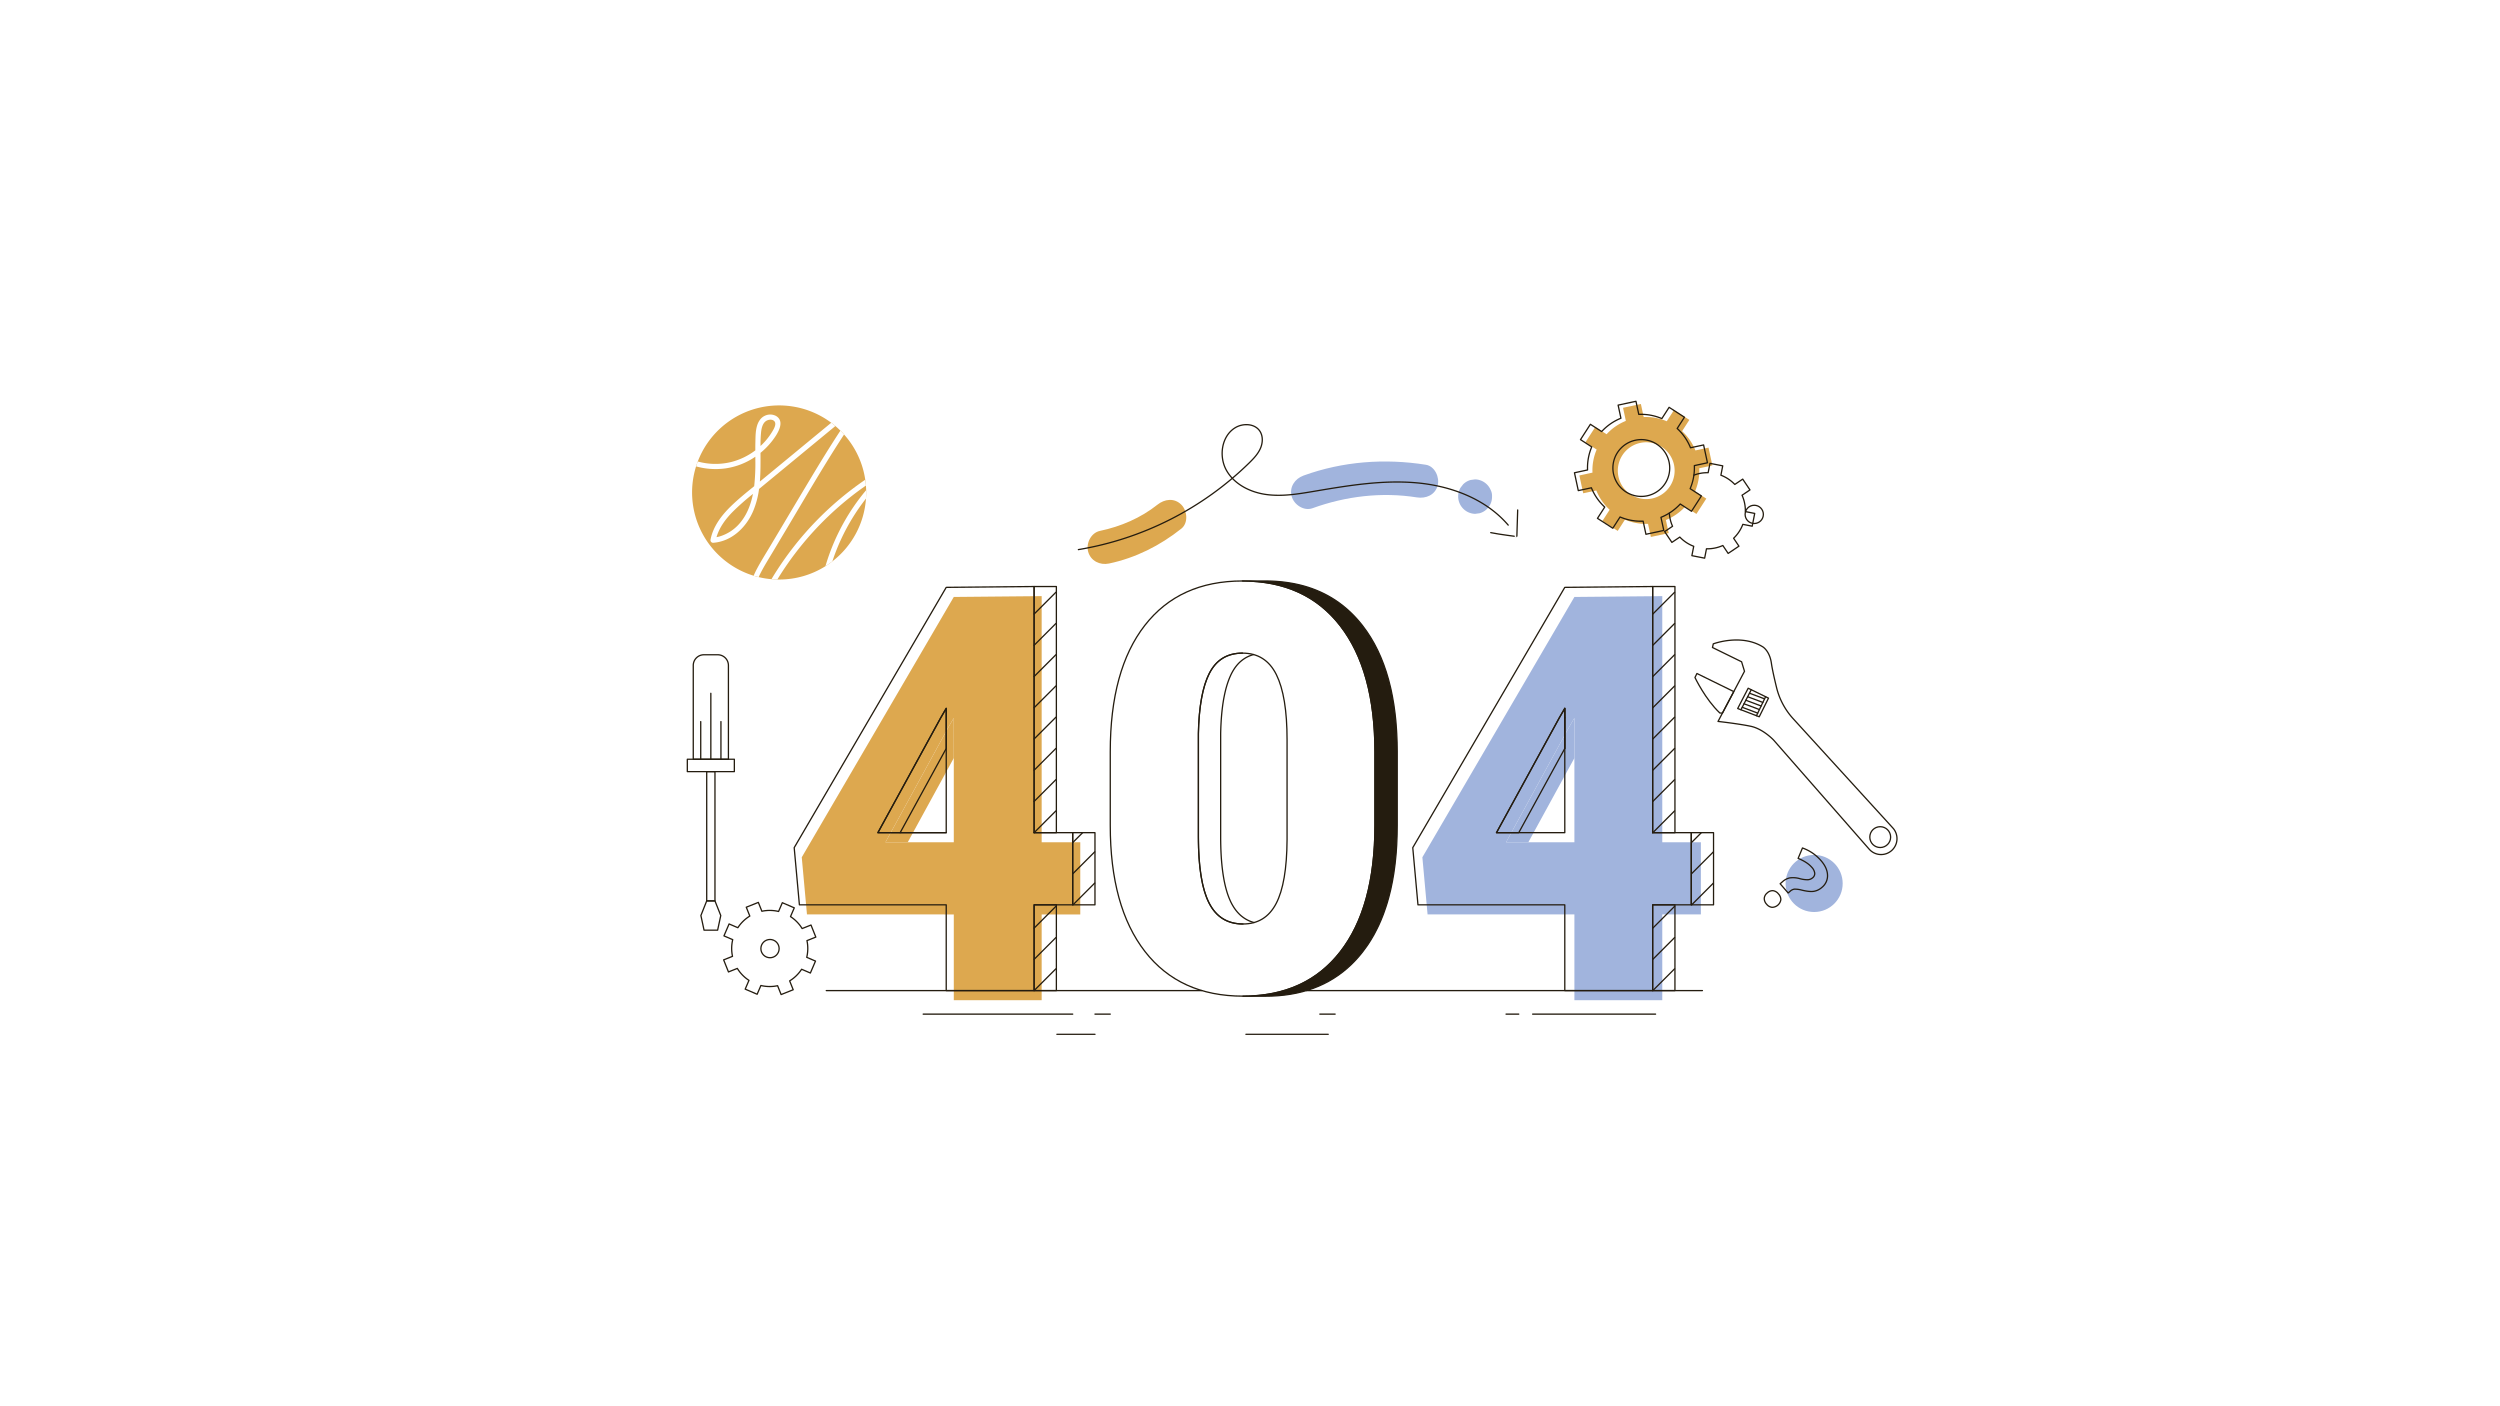 <svg xmlns="http://www.w3.org/2000/svg" xmlns:xlink="http://www.w3.org/1999/xlink" width="1920" height="1080" viewBox="0 0 1920 1080">
  <rect x="0" y="0" width="1920" height="1080" fill="#808080" stroke="none"/>
  <defs>
    <clipPath id="clip-Creative_Agency_4">
      <rect width="1920" height="1080"/>
    </clipPath>
  </defs>
  <g id="Creative_Agency_4" data-name="Creative Agency 4" clip-path="url(#clip-Creative_Agency_4)">
    <rect width="1920" height="1080" fill="#fff"/>
    <rect id="Background" width="1920" height="1080" fill="#fff"/>
    <g id="Artwork">
      <path id="Path_7" data-name="Path 7" d="M907.274,387.616c-5.434-5.434-12.869-4.383-18.384,0-12.85,10.21-28.135,16.735-44.112,20.107-6.872,1.45-10.858,9.517-9.079,15.991,1.956,7.121,9.1,10.535,15.991,9.08,20.569-4.341,39.194-13.77,55.584-26.794C912.776,401.629,911.841,392.183,907.274,387.616Z" fill="#dda84f"/>
      <path id="Path_8" data-name="Path 8" d="M1095.038,356.927c-31.583-5.009-63.793-2.617-93.95,8.314-6.6,2.392-11.045,8.839-9.079,15.992,1.749,6.368,9.358,11.484,15.991,9.08,25.563-9.267,53.174-12.589,80.126-8.315,6.926,1.1,13.986-1.779,15.992-9.08C1105.817,366.736,1102.013,358.033,1095.038,356.927Z" fill="#a1b4dd"/>
      <path id="Path_9" data-name="Path 9" d="M1144.761,376.15a13.361,13.361,0,0,0-11.88-7.992l-3.456.465a12.983,12.983,0,0,0-5.736,3.343l-2.033,2.631a12.938,12.938,0,0,0-1.775,6.561v.476a13.363,13.363,0,0,0,13,13l3.456-.465a12.977,12.977,0,0,0,5.736-3.343l2.033-2.631a12.938,12.938,0,0,0,1.775-6.561v-.476A9.785,9.785,0,0,0,1144.761,376.15Z" fill="#a1b4dd"/>
      <g id="Group_29" data-name="Group 29">
        <circle id="Ellipse_2" data-name="Ellipse 2" cx="21.921" cy="21.921" r="21.921" transform="translate(1371.333 656.584)" fill="#a1b4dd"/>
        <path id="Path_10" data-name="Path 10" d="M1305.041,359.641l10.06-2.17-2.961-13.7-10.059,2.17a40.79,40.79,0,0,0-10.23-14.81l5.579-8.65-11.78-7.6-5.579,8.65a40.818,40.818,0,0,0-17.711-3.23l-2.17-10.06-13.7,2.95,2.16,10.06a40.766,40.766,0,0,0-14.8,10.24l-8.651-5.58-7.6,11.78,8.639,5.58a40.792,40.792,0,0,0-3.22,17.71l-10.06,2.17,2.951,13.7,10.059-2.17a40.805,40.805,0,0,0,10.24,14.81l-5.58,8.65,11.781,7.6,5.569-8.65a40.83,40.83,0,0,0,17.72,3.23l2.16,10.06,13.711-2.95-2.171-10.06a40.8,40.8,0,0,0,14.81-10.24l8.641,5.58,7.6-11.78-8.639-5.58A40.776,40.776,0,0,0,1305.041,359.641Zm-22.411,13.68a21.816,21.816,0,1,1-6.5-30.16A21.82,21.82,0,0,1,1282.63,373.321Z" fill="#dda84f"/>
        <g id="Group_6" data-name="Group 6">
          <path id="Path_11" data-name="Path 11" d="M800,646.874V457.824l-67.49.64L615.75,658.384l4,43.9H732.51v65.86H800v-65.86h29.65v-55.41Zm-67.49,0H680.03l48.27-88.24,4.21-7.25Z" fill="#dda84f"/>
          <path id="Path_12" data-name="Path 12" d="M732.506,551.381v30.81l-35.38,64.68h-17.1l48.27-88.24Z" fill="#dda84f"/>
        </g>
        <g id="Group_7" data-name="Group 7">
          <path id="Path_13" data-name="Path 13" d="M1276.628,646.874V457.824l-67.49.64-116.76,199.92,4,43.9h112.76v65.86h67.49v-65.86h29.65v-55.41Zm-67.49,0h-52.48l48.27-88.24,4.21-7.25Z" fill="#a1b4dd"/>
          <path id="Path_14" data-name="Path 14" d="M1209.134,551.381v30.81l-35.38,64.68h-17.1l48.27-88.24Z" fill="#a1b4dd"/>
        </g>
        <g id="Group_14" data-name="Group 14" style="isolation: isolate">
          <g id="Group_8" data-name="Group 8">
            <line id="Line_1" data-name="Line 1" x1="35.38" transform="translate(691.32 639.504)" fill="none" stroke="#241c0f" stroke-linecap="round" stroke-linejoin="round" stroke-width="1"/>
          </g>
          <g id="Group_9" data-name="Group 9">
            <rect id="Rectangle_1" data-name="Rectangle 1" width="17.101" height="65.862" transform="translate(794.194 694.913)" fill="none" stroke="#241c0f" stroke-linecap="round" stroke-linejoin="round" stroke-width="1"/>
          </g>
          <g id="Group_10" data-name="Group 10">
            <rect id="Rectangle_2" data-name="Rectangle 2" width="17.101" height="189.045" transform="translate(794.194 450.454)" fill="none" stroke="#241c0f" stroke-linecap="round" stroke-linejoin="round" stroke-width="1"/>
          </g>
          <g id="Group_11" data-name="Group 11">
            <rect id="Rectangle_3" data-name="Rectangle 3" width="17.101" height="55.413" transform="translate(823.837 639.5)" fill="none" stroke="#241c0f" stroke-linecap="round" stroke-linejoin="round" stroke-width="1"/>
          </g>
          <g id="Group_12" data-name="Group 12">
            <path id="Path_15" data-name="Path 15" d="M794.194,639.5h0Z" fill="none" stroke="#241c0f" stroke-linecap="round" stroke-linejoin="round" stroke-width="1"/>
          </g>
          <g id="Group_13" data-name="Group 13">
            <path id="Path_16" data-name="Path 16" d="M691.32,639.5H726.7v-64.68m67.49,64.68V450.454l-67.49.64L609.94,651.014l4,43.9H726.7v65.86h67.49v-65.86h29.65V639.5Zm-67.49,0H674.22l48.27-88.24,4.21-7.25Z" fill="none" stroke="#241c0f" stroke-linecap="round" stroke-linejoin="round" stroke-width="1"/>
            <path id="Path_17" data-name="Path 17" d="M726.7,544.014v30.81L691.32,639.5h-17.1l48.27-88.24Z" fill="none" stroke="#241c0f" stroke-linecap="round" stroke-linejoin="round" stroke-width="1"/>
          </g>
        </g>
        <g id="Group_16" data-name="Group 16" style="isolation: isolate">
          <path id="Path_18" data-name="Path 18" d="M954.21,501.6c-.44,0-.89.01-1.32.03s-.86.04-1.29.07l-.73.06c-.32.03-.65.06-.97.1s-.63.09-.95.14c-.15.02-.31.05-.47.06a1.064,1.064,0,0,0-.19.04c-.15.02-.3.05-.45.08a3.44,3.44,0,0,0-.44.09c-.26.05-.52.11-.78.17a.653.653,0,0,0-.2.05c-.29.06-.57.14-.85.22-.32.09-.64.18-.95.28s-.61.2-.92.31c-.21.08-.43.16-.64.24-.59.23-1.16.48-1.73.75-.27.12-.54.25-.8.39s-.52.28-.78.43-.54.31-.8.47c-.16.1-.31.21-.47.31-.5.33-.98.66-1.45,1.02-.17.14-.35.27-.52.41-.57.46-1.13.94-1.66,1.45-.26.23-.51.49-.76.76-.19.19-.37.39-.55.59-.07.08-.13.15-.2.22s-.13.16-.19.23c-.19.22-.37.42-.55.64-.09.11-.18.22-.26.34-.11.13-.21.26-.31.39-.3.4-.6.8-.89,1.23a1.1,1.1,0,0,1-.14.18,1.479,1.479,0,0,0-.08.13c-.06.08-.1.18-.16.26-.38.59-.76,1.2-1.12,1.83-.05.1-.12.19-.17.29-.2.35-.4.71-.59,1.08q-.6,1.155-1.14,2.4c-.2.46-.41.93-.6,1.42-.1.23-.19.47-.29.71-.13.3-.25.62-.36.93-.05.12-.09.24-.13.36-.12.32-.23.64-.34.96-.15.42-.3.86-.44,1.29-.2.6-.39,1.2-.57,1.82-.03.13-.06.25-.1.38-.14.47-.28.95-.41,1.44-.1.4-.21.8-.31,1.21-.13.5-.25,1-.37,1.51-.05.21-.1.4-.15.6,0,.02,0,.03-.01.04-.03.17-.06.34-.1.51-.18.81-.36,1.65-.52,2.5-.06.29-.12.58-.17.88-.06.32-.12.63-.18.96-.15.83-.29,1.67-.42,2.53-.01.05-.02.09-.03.14-.06.4-.12.8-.17,1.2q-.225,1.545-.42,3.15c-.06.46-.11.92-.16,1.39q-.2,1.74-.36,3.57l-.06.75-.09.96c-.01.15-.02.31-.03.47-.01.2-.03.39-.04.59-.04.4-.07.8-.09,1.21s-.06.83-.08,1.25c-.01.31-.03.63-.05.95-.02.28-.04.57-.06.86-.04.92-.09,1.85-.12,2.8-.01.38-.03.75-.04,1.14-.02.55-.04,1.1-.06,1.66-.01.64-.03,1.28-.04,1.93v79.28c0,1.61.01,3.2.04,4.75.02,1.07.05,2.13.08,3.16.01.41.02.81.04,1.21.06,1.94.15,3.83.26,5.66.07,1.05.14,2.07.22,3.09.04.54.08,1.08.13,1.62.05.65.11,1.3.18,1.94.02.16.03.32.05.48.08.81.17,1.61.26,2.39.06.49.12.98.18,1.46.1.76.2,1.51.3,2.24.07.46.14.93.21,1.38.11.76.24,1.49.37,2.22.07.4.14.81.21,1.21.08.43.16.86.25,1.28s.17.84.26,1.26c.29,1.4.61,2.75.96,4.04.16.6.32,1.19.49,1.77.29,1.03.6,2.02.93,2.98.02.06.04.12.06.19.12.33.23.66.35.98.01.01.01.03.02.04.28.79.58,1.55.89,2.28.46,1.12.95,2.19,1.47,3.2.17.34.34.67.52.99.15.27.31.54.46.8.1.19.21.36.32.54.24.4.48.79.73,1.17.12.19.25.38.38.57.25.36.5.71.76,1.06.13.17.25.34.38.51.4.53.82,1.03,1.26,1.52.29.32.59.63.89.94.06.06.12.13.19.2a1.072,1.072,0,0,0,.18.19c.23.23.47.46.71.67.37.34.74.67,1.12.97.15.13.3.24.45.36.06.04.12.09.19.13q.5.39,1.02.75a1.967,1.967,0,0,0,.31.22.553.553,0,0,1,.08.06c.05.03.1.07.16.1.02.01.04.03.06.03a.893.893,0,0,0,.1.06q.465.3.93.57c.12.07.23.14.35.21l.01.01a1.47,1.47,0,0,0,.13.08,2.1,2.1,0,0,1,.26.13.037.037,0,0,0,.03.01c.3.16.6.31.91.45.08.04.17.09.25.14.5.24,1.02.46,1.54.65l.3.12c.11.05.21.08.31.12.08.03.18.06.26.09h.01c.36.12.71.23,1.07.34.09.03.17.06.27.09.02.01.03.02.05.02.1.03.21.07.32.1.07.02.14.03.21.05.27.07.53.14.8.2.22.05.43.09.65.14a.748.748,0,0,1,.16.04.06.06,0,0,0,.04.01c.11.03.23.05.34.08.03,0,.07.01.1.01.79.15,1.59.28,2.41.37a.17.17,0,0,0,.07.01l.34.03.34.03c.14.01.28.03.42.04.19.01.39.03.58.04l.57.03c.3.02.61.03.91.04h.83" fill="none" stroke="#241c0f" stroke-linecap="round" stroke-linejoin="round" stroke-width="1"/>
          <path id="Path_19" data-name="Path 19" d="M963.09,708.514s0,.01-.01,0c-.26-.07-.52-.15-.77-.23-.36-.11-.72-.22-1.08-.34l-.87-.33c-.32-.13-.63-.25-.95-.39-.28-.12-.56-.26-.84-.4-.3-.14-.61-.29-.91-.45-.26-.14-.52-.29-.78-.44q-.465-.27-.93-.57c-.24-.15-.47-.31-.71-.47-.34-.24-.69-.49-1.02-.75-.28-.21-.56-.42-.83-.65l-.33-.27c-.43-.37-.85-.76-1.26-1.16-.14-.14-.28-.29-.42-.44-.3-.31-.6-.62-.89-.94-.17-.19-.33-.39-.49-.58-.26-.31-.52-.62-.77-.94-.13-.17-.25-.34-.38-.51-.26-.35-.51-.7-.76-1.06-.13-.19-.26-.38-.38-.57-.25-.38-.49-.77-.73-1.17-.11-.18-.22-.35-.32-.54-.34-.58-.67-1.17-.98-1.79-.31-.6-.61-1.23-.9-1.88-.08-.19-.17-.39-.25-.58-.21-.48-.42-.97-.62-1.47-.08-.22-.17-.42-.25-.64-.24-.63-.48-1.27-.7-1.93-.03-.08-.06-.15-.08-.22-.25-.73-.49-1.49-.72-2.27-.07-.22-.13-.45-.2-.68-.17-.58-.33-1.17-.49-1.77-.07-.26-.13-.51-.2-.77-.18-.7-.35-1.41-.51-2.14-.03-.14-.07-.27-.1-.41-.05-.24-.1-.49-.15-.73-.18-.83-.35-1.67-.51-2.53-.07-.4-.14-.81-.21-1.21-.13-.73-.25-1.46-.37-2.22-.07-.45-.14-.92-.21-1.38-.1-.73-.2-1.48-.3-2.24-.06-.48-.12-.97-.18-1.46-.09-.78-.18-1.58-.26-2.39-.05-.56-.11-1.11-.16-1.67-.03-.25-.05-.5-.07-.75-.09-1.07-.18-2.16-.26-3.27v-.01c-.07-1.12-.14-2.26-.2-3.42-.01-.26-.03-.53-.04-.8-.05-1.15-.1-2.32-.14-3.5,0-.13-.01-.27-.01-.4-.03-1.09-.06-2.21-.08-3.34,0-.27-.01-.55-.01-.82q-.03-1.935-.03-3.93v-79.28c.02-1.22.06-2.41.1-3.59.01-.39.03-.76.04-1.14.03-.79.07-1.58.11-2.36.02-.44.04-.87.07-1.3.04-.7.08-1.41.12-2.1.03-.44.07-.88.1-1.31.05-.68.1-1.35.16-2.02.03-.41.07-.82.11-1.23.06-.69.13-1.37.2-2.05.04-.36.07-.72.11-1.07.1-.85.2-1.68.31-2.51.02-.16.04-.33.06-.49.13-.97.26-1.92.41-2.85.18-1.19.38-2.36.6-3.49.05-.3.11-.59.17-.88.17-.85.34-1.69.52-2.5.08-.39.17-.77.26-1.15.12-.51.24-1.01.37-1.51.1-.41.21-.81.31-1.21.14-.49.27-.97.41-1.45.12-.4.23-.8.35-1.19.11-.34.22-.67.32-1,.15-.44.29-.87.44-1.29.11-.32.22-.64.34-.96.16-.44.33-.87.49-1.29.1-.24.19-.48.29-.71.19-.49.4-.96.61-1.42.07-.17.15-.35.22-.52.3-.64.6-1.27.92-1.88.24-.47.5-.92.75-1.37.36-.63.74-1.24,1.12-1.83.07-.11.14-.23.21-.34.06-.08.12-.15.17-.23.29-.42.59-.83.89-1.23.1-.13.2-.26.31-.39.26-.34.53-.66.81-.98l.39-.45c.36-.4.73-.78,1.11-1.16a1.356,1.356,0,0,0,.12-.12.573.573,0,0,1,.08-.07c.53-.51,1.09-.99,1.66-1.45.17-.14.35-.27.52-.41.47-.36.95-.69,1.45-1.02.16-.1.31-.21.47-.31q.96-.6,1.98-1.11c.13-.06.27-.12.4-.18.57-.27,1.14-.52,1.73-.75.21-.08.43-.16.65-.24.6-.22,1.22-.41,1.86-.59.02-.01.05-.01.07-.02" fill="none" stroke="#241c0f" stroke-linecap="round" stroke-linejoin="round" stroke-width="1"/>
          <path id="Path_20" data-name="Path 20" d="M1072.921,642.656c.018-.6.036-1.2.05-1.8.055-2.271.092-4.56.092-6.89V576.953c0-2.277-.041-4.518-.1-6.738-.016-.629-.044-1.246-.065-1.87q-.083-2.544-.209-5.043c-.041-.777-.088-1.548-.135-2.318q-.142-2.319-.328-4.594c-.059-.72-.114-1.444-.178-2.157-.031-.345-.053-.7-.086-1.041-.115-1.209-.258-2.388-.391-3.577-.077-.687-.143-1.384-.225-2.064q-.4-3.255-.88-6.419c-.029-.191-.066-.375-.1-.566q-.451-2.865-.978-5.65c-.13-.685-.276-1.353-.412-2.031-.205-1.014-.4-2.041-.618-3.039-.092-.418-.193-.826-.288-1.241q-.122-.531-.246-1.057-.643-2.734-1.362-5.386c-.069-.254-.143-.5-.213-.756q-.735-2.637-1.544-5.193c-.036-.112-.069-.227-.105-.339-.559-1.738-1.152-3.437-1.766-5.115-.108-.3-.214-.593-.324-.887q-.906-2.426-1.892-4.769c-.123-.291-.248-.579-.372-.868-.682-1.589-1.385-3.156-2.122-4.686-.066-.138-.136-.271-.2-.409q-1.085-2.23-2.249-4.378c-.1-.186-.2-.375-.3-.559-.792-1.445-1.617-2.858-2.463-4.246-.161-.265-.323-.53-.486-.792q-1.272-2.048-2.62-4.013c-.149-.217-.3-.429-.453-.644-.952-1.361-1.924-2.7-2.934-4-.186-.24-.374-.479-.562-.717-.157-.2-.32-.389-.478-.586q-.539-.668-1.083-1.325c-.255-.306-.511-.608-.769-.909q-.547-.639-1.1-1.266-.391-.441-.785-.877c-.381-.418-.766-.829-1.152-1.238-.259-.274-.518-.55-.78-.821-.413-.426-.833-.845-1.254-1.262-.189-.188-.374-.383-.566-.57-.039-.037-.08-.072-.119-.11q-1.347-1.307-2.74-2.54-.292-.26-.588-.517c-.939-.82-1.89-1.622-2.859-2.4-.029-.024-.057-.05-.086-.073-.108-.085-.221-.165-.329-.25q-1.078-.85-2.184-1.662c-.243-.178-.485-.356-.73-.531-.8-.579-1.619-1.147-2.444-1.7-.061-.041-.12-.085-.181-.126l-.043-.027c-.84-.555-1.692-1.091-2.552-1.615-.247-.151-.5-.3-.747-.444q-.954-.567-1.924-1.11c-.156-.088-.307-.182-.464-.268-.129-.072-.263-.136-.393-.207q-.978-.533-1.973-1.036c-.225-.115-.448-.234-.674-.347q-1.328-.66-2.681-1.277l-.11-.053c-.156-.07-.316-.133-.472-.2q-1.083-.481-2.185-.939c-.308-.126-.618-.25-.927-.374q-.981-.39-1.975-.759c-.191-.072-.379-.151-.571-.221-.113-.041-.229-.076-.343-.117q-1.389-.5-2.8-.957l-.167-.056c-1-.32-2.01-.619-3.028-.906-.1-.03-.207-.064-.313-.094-.177-.049-.361-.09-.54-.139q-1.291-.351-2.6-.669c-.278-.068-.554-.138-.834-.2-1.1-.256-2.21-.5-3.333-.719-.048-.01-.095-.022-.143-.031-.123-.024-.25-.042-.373-.065q-1.713-.328-3.461-.6c-.256-.04-.511-.083-.769-.122q-1.9-.285-3.845-.506c-.1-.011-.2-.028-.294-.039-.372-.042-.75-.074-1.124-.112-.4-.04-.794-.082-1.194-.119-.543-.049-1.092-.091-1.64-.133-.383-.03-.765-.062-1.151-.089-.589-.039-1.183-.07-1.776-.1-.353-.019-.7-.042-1.06-.058-.7-.031-1.412-.052-2.122-.072-.251-.007-.5-.018-.751-.024l-.052,0q-1.443-.031-2.9-.031h-17.1q1.489,0,2.957.033c.252.006.5.017.751.024.71.02,1.419.041,2.122.072.356.016.706.039,1.059.058.594.031,1.188.062,1.777.1.386.027.767.059,1.151.089.548.042,1.1.084,1.64.133.4.037.8.079,1.194.119.474.048.947.1,1.418.151q1.943.221,3.845.506c.258.039.513.082.769.122q1.747.275,3.461.6c.171.033.345.062.516.1,1.123.221,2.233.463,3.333.719.28.065.556.135.834.2q1.314.316,2.605.669c.285.078.57.153.853.233,1.018.287,2.03.586,3.028.906l.167.056c.944.3,1.877.625,2.8.957.307.11.61.224.914.338q.995.369,1.975.759c.309.124.619.248.927.374q1.1.456,2.185.939c.194.087.39.168.582.256q1.355.615,2.681,1.277c.226.113.449.232.675.347q.993.506,1.971,1.035.432.235.859.476.97.543,1.926,1.111c.247.148.5.292.743.442q1.29.786,2.553,1.616c.075.05.149.1.224.153.825.549,1.639,1.117,2.444,1.7.245.175.487.353.73.531q1.1.813,2.184,1.662c.138.109.278.213.415.323.969.773,1.92,1.575,2.859,2.4.2.172.393.344.588.518q1.39,1.236,2.739,2.538c.232.225.46.456.69.685q.629.623,1.25,1.258c.262.271.52.547.78.821.386.409.771.82,1.152,1.238q.395.435.785.877.555.627,1.1,1.266c.258.3.514.6.769.909q.546.656,1.083,1.325c.348.433.7.862,1.04,1.3,1.01,1.3,1.982,2.641,2.934,4,.151.215.3.427.453.644q1.35,1.963,2.62,4.013c.163.262.325.527.486.792.846,1.388,1.671,2.8,2.463,4.246.1.184.2.373.3.559q1.163,2.151,2.25,4.381c.066.136.136.268.2.4.737,1.531,1.441,3.1,2.123,4.688.124.288.249.576.371.866q.985,2.345,1.894,4.772c.109.293.215.589.323.884.614,1.678,1.208,3.379,1.766,5.117.036.11.068.223.1.334q.814,2.553,1.546,5.2c.07.252.144.5.213.756q.723,2.648,1.362,5.386.125.527.246,1.057c.321,1.405.615,2.841.906,4.28.136.678.282,1.346.412,2.031q.528,2.784.978,5.65c.03.191.067.375.1.566q.489,3.159.88,6.419c.082.68.148,1.377.225,2.064.171,1.527.336,3.06.477,4.618.064.713.119,1.437.178,2.157q.185,2.277.328,4.6c.047.768.094,1.538.134,2.314q.131,2.5.21,5.048c.021.624.049,1.239.065,1.867q.093,3.586.1,7.266v56.484c0,2.33-.037,4.619-.092,6.89-.014.6-.032,1.2-.05,1.8q-.091,2.98-.244,5.894c-.016.289-.025.583-.042.87q-.189,3.336-.467,6.576-.048.566-.1,1.127-.279,3.14-.635,6.2c-.033.274-.069.545-.1.818-.258,2.116-.538,4.208-.853,6.261l-.01.066q-.507,3.3-1.117,6.486c-.126.665-.276,1.306-.409,1.963-.293,1.45-.584,2.9-.909,4.317-.115.5-.244.985-.363,1.482-.346,1.446-.7,2.882-1.081,4.292-.185.685-.382,1.355-.574,2.031-.35,1.232-.708,2.456-1.084,3.66q-.282.9-.576,1.8-.619,1.893-1.285,3.735c-.183.509-.36,1.023-.548,1.526q-.935,2.5-1.946,4.916c-.107.253-.222.495-.33.746q-.882,2.052-1.825,4.038c-.225.473-.454.94-.684,1.408q-.859,1.749-1.768,3.443c-.21.392-.414.79-.627,1.178q-1.225,2.225-2.531,4.361c-.135.22-.279.43-.415.648q-1.154,1.846-2.371,3.625c-.212.31-.426.616-.642.923-.929,1.323-1.875,2.628-2.859,3.892q-.754.967-1.526,1.906c-.3.362-.6.716-.9,1.072-.277.329-.553.66-.833.983-.306.353-.618.7-.928,1.043-.281.315-.561.633-.846.943-.316.343-.637.676-.957,1.013-.287.3-.572.609-.863.907-.324.333-.655.655-.983.982-.283.28-.563.563-.848.839-.929.9-1.878,1.765-2.84,2.614-.187.165-.375.331-.564.5q-1.43,1.239-2.9,2.408c-.168.133-.338.262-.507.393-1,.781-2.018,1.543-3.052,2.275-.039.027-.077.056-.116.084-1.054.743-2.13,1.452-3.217,2.144-.2.125-.391.251-.589.374q-1.584.99-3.214,1.907c-.207.116-.416.229-.623.344-1.126.621-2.264,1.224-3.422,1.794l-.183.086c-1.132.555-2.283,1.079-3.447,1.585-.192.084-.382.17-.575.252q-1.747.744-3.542,1.413c-.237.089-.476.176-.715.263-1.216.443-2.443.868-3.69,1.262-.143.045-.288.086-.43.13q-1.811.563-3.663,1.055c-.169.045-.336.093-.505.137-1.279.333-2.577.637-3.887.921-.261.057-.522.112-.784.167q-1.963.41-3.972.749c-.208.035-.418.066-.627.1-1.325.213-2.664.407-4.019.574-.111.013-.221.03-.333.044-1.4.168-2.828.3-4.264.424-.272.022-.545.046-.819.066q-2.113.16-4.272.249c-.259.011-.52.018-.779.027-1.508.052-3.027.086-4.568.086h17.1c1.541,0,3.06-.034,4.568-.086.259-.009.52-.016.779-.027q2.16-.087,4.272-.249c.274-.02.547-.044.819-.066,1.436-.119,2.86-.256,4.264-.424.112-.014.222-.031.333-.044,1.355-.167,2.694-.361,4.019-.574.208-.034.419-.065.627-.1q2.01-.336,3.972-.749c.262-.055.523-.11.784-.167,1.31-.284,2.608-.588,3.887-.921.169-.044.336-.092.505-.138q1.852-.492,3.661-1.054c.144-.044.289-.085.432-.13,1.247-.394,2.474-.818,3.69-1.262.239-.087.478-.174.716-.263q1.793-.672,3.541-1.413c.193-.082.383-.168.575-.252,1.164-.506,2.316-1.031,3.449-1.586.06-.028.121-.056.18-.085,1.159-.57,2.3-1.173,3.423-1.794.208-.115.416-.228.623-.344q1.631-.918,3.214-1.907c.2-.123.393-.249.589-.374,1.087-.692,2.163-1.4,3.217-2.144.039-.028.077-.057.116-.084,1.034-.732,2.049-1.494,3.053-2.275.168-.131.338-.26.506-.393q1.476-1.167,2.9-2.408c.189-.164.377-.33.564-.5.962-.849,1.911-1.716,2.84-2.614.027-.026.055-.049.082-.075.258-.25.51-.511.766-.764.328-.327.659-.649.983-.982.291-.3.576-.6.864-.907.319-.337.64-.67.956-1.013.285-.31.565-.628.846-.943.31-.346.622-.69.928-1.043.28-.323.556-.654.833-.983.3-.356.6-.71.9-1.072.051-.062.1-.122.155-.185q.693-.849,1.371-1.721c.984-1.264,1.93-2.569,2.86-3.892.215-.307.429-.613.641-.923.2-.287.4-.566.6-.857.607-.906,1.191-1.836,1.774-2.768.136-.218.28-.428.415-.648q1.159-1.887,2.254-3.843c.095-.17.183-.347.277-.518.213-.388.417-.786.627-1.178q.907-1.7,1.768-3.443c.23-.468.459-.936.684-1.408.157-.331.323-.651.478-.984.464-1,.906-2.027,1.347-3.054.108-.251.223-.493.33-.746q.894-2.118,1.726-4.3c.076-.2.145-.41.22-.612.188-.5.365-1.017.548-1.526q.663-1.845,1.285-3.735.293-.894.576-1.8c.141-.452.294-.892.431-1.348.229-.758.435-1.543.653-2.312.192-.676.389-1.346.574-2.031.379-1.41.735-2.846,1.081-4.292.119-.5.248-.982.363-1.482.022-.095.047-.185.069-.28.3-1.323.567-2.684.84-4.037.134-.657.283-1.3.409-1.963q.6-3.176,1.113-6.457l0-.029.01-.066c.315-2.053.595-4.145.853-6.261.033-.273.069-.544.1-.818q.359-3.052.635-6.2.051-.562.1-1.127c.035-.417.076-.827.11-1.247q.207-2.633.357-5.329c.017-.287.026-.582.042-.87Q1072.832,645.639,1072.921,642.656Z" fill="none" stroke="#241c0f" stroke-linecap="round" stroke-linejoin="round" stroke-width="1"/>
          <path id="Path_21" data-name="Path 21" d="M1072.921,642.656c.018-.6.036-1.2.05-1.8.055-2.271.092-4.56.092-6.89V576.953c0-2.277-.041-4.518-.1-6.738-.016-.629-.044-1.246-.065-1.87q-.083-2.544-.209-5.043c-.041-.777-.088-1.548-.135-2.318q-.142-2.319-.328-4.594c-.059-.72-.114-1.444-.178-2.157-.031-.345-.053-.7-.086-1.041-.115-1.209-.258-2.388-.391-3.577-.077-.687-.143-1.384-.225-2.064q-.4-3.255-.88-6.419c-.029-.191-.066-.375-.1-.566q-.451-2.865-.978-5.65c-.13-.685-.276-1.353-.412-2.031-.205-1.014-.4-2.041-.618-3.039-.092-.418-.193-.826-.288-1.241q-.122-.531-.246-1.057-.643-2.734-1.362-5.386c-.069-.254-.143-.5-.213-.756q-.735-2.637-1.544-5.193c-.036-.112-.069-.227-.105-.339-.559-1.738-1.152-3.437-1.766-5.115-.108-.3-.214-.593-.324-.887q-.906-2.426-1.892-4.769c-.123-.291-.248-.579-.372-.868-.682-1.589-1.385-3.156-2.122-4.686-.066-.138-.136-.271-.2-.409q-1.085-2.23-2.249-4.378c-.1-.186-.2-.375-.3-.559-.792-1.445-1.617-2.858-2.463-4.246-.161-.265-.323-.53-.486-.792q-1.272-2.048-2.62-4.013c-.149-.217-.3-.429-.453-.644-.952-1.361-1.924-2.7-2.934-4-.186-.24-.374-.479-.562-.717-.157-.2-.32-.389-.478-.586q-.539-.668-1.083-1.325c-.255-.306-.511-.608-.769-.909q-.547-.639-1.1-1.266-.391-.441-.785-.877c-.381-.418-.766-.829-1.152-1.238-.259-.274-.518-.55-.78-.821-.413-.426-.833-.845-1.254-1.262-.189-.188-.374-.383-.566-.57-.039-.037-.08-.072-.119-.11q-1.347-1.307-2.74-2.54-.292-.26-.588-.517c-.939-.82-1.89-1.622-2.859-2.4-.029-.024-.057-.05-.086-.073-.108-.085-.221-.165-.329-.25q-1.078-.85-2.184-1.662c-.243-.178-.485-.356-.73-.531-.8-.579-1.619-1.147-2.444-1.7-.061-.041-.12-.085-.181-.126l-.043-.027c-.84-.555-1.692-1.091-2.552-1.615-.247-.151-.5-.3-.747-.444q-.954-.567-1.924-1.11c-.156-.088-.307-.182-.464-.268-.129-.072-.263-.136-.393-.207q-.978-.533-1.973-1.036c-.225-.115-.448-.234-.674-.347q-1.328-.66-2.681-1.277l-.11-.053c-.156-.07-.316-.133-.472-.2q-1.083-.481-2.185-.939c-.308-.126-.618-.25-.927-.374q-.981-.39-1.975-.759c-.191-.072-.379-.151-.571-.221-.113-.041-.229-.076-.343-.117q-1.389-.5-2.8-.957l-.167-.056c-1-.32-2.01-.619-3.028-.906-.1-.03-.207-.064-.313-.094-.177-.049-.361-.09-.54-.139q-1.291-.351-2.6-.669c-.278-.068-.554-.138-.834-.2-1.1-.256-2.21-.5-3.333-.719-.048-.01-.095-.022-.143-.031-.123-.024-.25-.042-.373-.065q-1.713-.328-3.461-.6c-.256-.04-.511-.083-.769-.122q-1.9-.285-3.845-.506c-.1-.011-.2-.028-.294-.039-.372-.042-.75-.074-1.124-.112-.4-.04-.794-.082-1.194-.119-.543-.049-1.092-.091-1.64-.133-.383-.03-.765-.062-1.151-.089-.589-.039-1.183-.07-1.776-.1-.353-.019-.7-.042-1.06-.058-.7-.031-1.412-.052-2.122-.072-.251-.007-.5-.018-.751-.024l-.052,0q-1.443-.031-2.9-.031h-17.1q1.489,0,2.957.033c.252.006.5.017.751.024.71.02,1.419.041,2.122.072.356.016.706.039,1.059.058.594.031,1.188.062,1.777.1.386.027.767.059,1.151.089.548.042,1.1.084,1.64.133.4.037.8.079,1.194.119.474.048.947.1,1.418.151q1.943.221,3.845.506c.258.039.513.082.769.122q1.747.275,3.461.6c.171.033.345.062.516.1,1.123.221,2.233.463,3.333.719.28.065.556.135.834.2q1.314.316,2.605.669c.285.078.57.153.853.233,1.018.287,2.03.586,3.028.906l.167.056c.944.3,1.877.625,2.8.957.307.11.61.224.914.338q.995.369,1.975.759c.309.124.619.248.927.374q1.1.456,2.185.939c.194.087.39.168.582.256q1.355.615,2.681,1.277c.226.113.449.232.675.347q.993.506,1.971,1.035.432.235.859.476.97.543,1.926,1.111c.247.148.5.292.743.442q1.29.786,2.553,1.616c.075.05.149.1.224.153.825.549,1.639,1.117,2.444,1.7.245.175.487.353.73.531q1.1.813,2.184,1.662c.138.109.278.213.415.323.969.773,1.92,1.575,2.859,2.4.2.172.393.344.588.518q1.39,1.236,2.739,2.538c.232.225.46.456.69.685q.629.623,1.25,1.258c.262.271.52.547.78.821.386.409.771.82,1.152,1.238q.395.435.785.877.555.627,1.1,1.266c.258.3.514.6.769.909q.546.656,1.083,1.325c.348.433.7.862,1.04,1.3,1.01,1.3,1.982,2.641,2.934,4,.151.215.3.427.453.644q1.35,1.963,2.62,4.013c.163.262.325.527.486.792.846,1.388,1.671,2.8,2.463,4.246.1.184.2.373.3.559q1.163,2.151,2.25,4.381c.066.136.136.268.2.4.737,1.531,1.441,3.1,2.123,4.688.124.288.249.576.371.866q.985,2.345,1.894,4.772c.109.293.215.589.323.884.614,1.678,1.208,3.379,1.766,5.117.036.11.068.223.1.334q.814,2.553,1.546,5.2c.07.252.144.5.213.756q.723,2.648,1.362,5.386.125.527.246,1.057c.321,1.405.615,2.841.906,4.28.136.678.282,1.346.412,2.031q.528,2.784.978,5.65c.03.191.067.375.1.566q.489,3.159.88,6.419c.082.68.148,1.377.225,2.064.171,1.527.336,3.06.477,4.618.064.713.119,1.437.178,2.157q.185,2.277.328,4.6c.047.768.094,1.538.134,2.314q.131,2.5.21,5.048c.021.624.049,1.239.065,1.867q.093,3.586.1,7.266v56.484c0,2.33-.037,4.619-.092,6.89-.014.6-.032,1.2-.05,1.8q-.091,2.98-.244,5.894c-.016.289-.025.583-.042.87q-.189,3.336-.467,6.576-.048.566-.1,1.127-.279,3.14-.635,6.2c-.033.274-.069.545-.1.818-.258,2.116-.538,4.208-.853,6.261l-.01.066q-.507,3.3-1.117,6.486c-.126.665-.276,1.306-.409,1.963-.293,1.45-.584,2.9-.909,4.317-.115.5-.244.985-.363,1.482-.346,1.446-.7,2.882-1.081,4.292-.185.685-.382,1.355-.574,2.031-.35,1.232-.708,2.456-1.084,3.66q-.282.9-.576,1.8-.619,1.893-1.285,3.735c-.183.509-.36,1.023-.548,1.526q-.935,2.5-1.946,4.916c-.107.253-.222.495-.33.746q-.882,2.052-1.825,4.038c-.225.473-.454.94-.684,1.408q-.859,1.749-1.768,3.443c-.21.392-.414.79-.627,1.178q-1.225,2.225-2.531,4.361c-.135.22-.279.43-.415.648q-1.154,1.846-2.371,3.625c-.212.31-.426.616-.642.923-.929,1.323-1.875,2.628-2.859,3.892q-.754.967-1.526,1.906c-.3.362-.6.716-.9,1.072-.277.329-.553.66-.833.983-.306.353-.618.7-.928,1.043-.281.315-.561.633-.846.943-.316.343-.637.676-.957,1.013-.287.3-.572.609-.863.907-.324.333-.655.655-.983.982-.283.28-.563.563-.848.839-.929.9-1.878,1.765-2.84,2.614-.187.165-.375.331-.564.5q-1.43,1.239-2.9,2.408c-.168.133-.338.262-.507.393-1,.781-2.018,1.543-3.052,2.275-.039.027-.077.056-.116.084-1.054.743-2.13,1.452-3.217,2.144-.2.125-.391.251-.589.374q-1.584.99-3.214,1.907c-.207.116-.416.229-.623.344-1.126.621-2.264,1.224-3.422,1.794l-.183.086c-1.132.555-2.283,1.079-3.447,1.585-.192.084-.382.17-.575.252q-1.747.744-3.542,1.413c-.237.089-.476.176-.715.263-1.216.443-2.443.868-3.69,1.262-.143.045-.288.086-.43.13q-1.811.563-3.663,1.055c-.169.045-.336.093-.505.137-1.279.333-2.577.637-3.887.921-.261.057-.522.112-.784.167q-1.963.41-3.972.749c-.208.035-.418.066-.627.1-1.325.213-2.664.407-4.019.574-.111.013-.221.03-.333.044-1.4.168-2.828.3-4.264.424-.272.022-.545.046-.819.066q-2.113.16-4.272.249c-.259.011-.52.018-.779.027-1.508.052-3.027.086-4.568.086h17.1c1.541,0,3.06-.034,4.568-.086.259-.009.52-.016.779-.027q2.16-.087,4.272-.249c.274-.02.547-.044.819-.066,1.436-.119,2.86-.256,4.264-.424.112-.014.222-.031.333-.044,1.355-.167,2.694-.361,4.019-.574.208-.034.419-.065.627-.1q2.01-.336,3.972-.749c.262-.055.523-.11.784-.167,1.31-.284,2.608-.588,3.887-.921.169-.044.336-.092.505-.138q1.852-.492,3.661-1.054c.144-.044.289-.085.432-.13,1.247-.394,2.474-.818,3.69-1.262.239-.087.478-.174.716-.263q1.793-.672,3.541-1.413c.193-.082.383-.168.575-.252,1.164-.506,2.316-1.031,3.449-1.586.06-.028.121-.056.18-.085,1.159-.57,2.3-1.173,3.423-1.794.208-.115.416-.228.623-.344q1.631-.918,3.214-1.907c.2-.123.393-.249.589-.374,1.087-.692,2.163-1.4,3.217-2.144.039-.028.077-.057.116-.084,1.034-.732,2.049-1.494,3.053-2.275.168-.131.338-.26.506-.393q1.476-1.167,2.9-2.408c.189-.164.377-.33.564-.5.962-.849,1.911-1.716,2.84-2.614.027-.026.055-.049.082-.075.258-.25.51-.511.766-.764.328-.327.659-.649.983-.982.291-.3.576-.6.864-.907.319-.337.64-.67.956-1.013.285-.31.565-.628.846-.943.31-.346.622-.69.928-1.043.28-.323.556-.654.833-.983.3-.356.6-.71.9-1.072.051-.062.1-.122.155-.185q.693-.849,1.371-1.721c.984-1.264,1.93-2.569,2.86-3.892.215-.307.429-.613.641-.923.2-.287.4-.566.6-.857.607-.906,1.191-1.836,1.774-2.768.136-.218.28-.428.415-.648q1.159-1.887,2.254-3.843c.095-.17.183-.347.277-.518.213-.388.417-.786.627-1.178q.907-1.7,1.768-3.443c.23-.468.459-.936.684-1.408.157-.331.323-.651.478-.984.464-1,.906-2.027,1.347-3.054.108-.251.223-.493.33-.746q.894-2.118,1.726-4.3c.076-.2.145-.41.22-.612.188-.5.365-1.017.548-1.526q.663-1.845,1.285-3.735.293-.894.576-1.8c.141-.452.294-.892.431-1.348.229-.758.435-1.543.653-2.312.192-.676.389-1.346.574-2.031.379-1.41.735-2.846,1.081-4.292.119-.5.248-.982.363-1.482.022-.095.047-.185.069-.28.3-1.323.567-2.684.84-4.037.134-.657.283-1.3.409-1.963q.6-3.176,1.113-6.457l0-.029.01-.066c.315-2.053.595-4.145.853-6.261.033-.273.069-.544.1-.818q.359-3.052.635-6.2.051-.562.1-1.127c.035-.417.076-.827.11-1.247q.207-2.633.357-5.329c.017-.287.026-.582.042-.87Q1072.832,645.639,1072.921,642.656Z" fill="#241c0f"/>
          <g id="Group_15" data-name="Group 15">
            <path id="Path_22" data-name="Path 22" d="M1029.322,480.506q26.64,34.317,26.64,96.975v56.484q0,62.869-26.538,96.966-26.539,34.114-74.8,34.11-48.675,0-75.311-34.317t-26.632-96.759v-56.7q0-62.87,26.539-96.975t75-34.1Q1002.686,446.189,1029.322,480.506ZM988.465,644.828V568.1q0-33.453-8.212-49.977T954.213,501.6q-17.418,0-25.329,15.345t-8.516,46.467V642.7q0,34.749,8.211,50.832,8.208,16.105,26.04,16.092,17.215,0,25.431-15.66t8.415-49.131" fill="none" stroke="#241c0f" stroke-linecap="round" stroke-linejoin="round" stroke-width="1"/>
          </g>
        </g>
        <g id="Group_24" data-name="Group 24" style="isolation: isolate">
          <g id="Group_17" data-name="Group 17">
            <line id="Line_2" data-name="Line 2" y1="23.57" transform="translate(1201.76 551.264)" fill="none" stroke="#241c0f" stroke-linecap="round" stroke-linejoin="round" stroke-width="1"/>
          </g>
          <g id="Group_18" data-name="Group 18">
            <line id="Line_3" data-name="Line 3" y1="7.25" transform="translate(1201.76 544.014)" fill="none" stroke="#241c0f" stroke-linecap="round" stroke-linejoin="round" stroke-width="1"/>
          </g>
          <g id="Group_19" data-name="Group 19">
            <rect id="Rectangle_4" data-name="Rectangle 4" width="17.101" height="65.862" transform="translate(1269.254 694.913)" fill="none" stroke="#241c0f" stroke-linecap="round" stroke-linejoin="round" stroke-width="1"/>
          </g>
          <g id="Group_20" data-name="Group 20">
            <rect id="Rectangle_5" data-name="Rectangle 5" width="17.101" height="189.045" transform="translate(1269.254 450.454)" fill="none" stroke="#241c0f" stroke-linecap="round" stroke-linejoin="round" stroke-width="1"/>
          </g>
          <g id="Group_21" data-name="Group 21">
            <rect id="Rectangle_6" data-name="Rectangle 6" width="17.101" height="55.413" transform="translate(1298.896 639.5)" fill="none" stroke="#241c0f" stroke-linecap="round" stroke-linejoin="round" stroke-width="1"/>
          </g>
          <g id="Group_22" data-name="Group 22">
            <path id="Path_23" data-name="Path 23" d="M1269.254,639.5h0Z" fill="none" stroke="#241c0f" stroke-linecap="round" stroke-linejoin="round" stroke-width="1"/>
          </g>
          <g id="Group_23" data-name="Group 23">
            <path id="Path_24" data-name="Path 24" d="M1166.39,639.5h35.37v-64.67m67.49,64.67V450.454l-67.49.64L1085,651.014l4,43.9h112.76v65.86h67.49v-65.86h29.65V639.5Zm-67.49,0h-52.47l48.26-88.24,4.21-7.25Z" fill="none" stroke="#241c0f" stroke-linecap="round" stroke-linejoin="round" stroke-width="1"/>
            <path id="Path_25" data-name="Path 25" d="M1201.76,544.014v30.82l-35.37,64.67h-17.1l48.26-88.24Z" fill="none" stroke="#241c0f" stroke-linecap="round" stroke-linejoin="round" stroke-width="1"/>
          </g>
        </g>
        <line id="Line_4" data-name="Line 4" x1="0.02" transform="translate(986 760.774)" fill="none" stroke="#241c0f" stroke-linecap="round" stroke-linejoin="round" stroke-width="1"/>
        <line id="Line_5" data-name="Line 5" x1="304.35" transform="translate(1003.1 760.774)" fill="none" stroke="#241c0f" stroke-linecap="round" stroke-linejoin="round" stroke-width="1"/>
        <line id="Line_6" data-name="Line 6" x1="288.49" transform="translate(634.58 760.774)" fill="none" stroke="#241c0f" stroke-linecap="round" stroke-linejoin="round" stroke-width="1"/>
        <line id="Line_7" data-name="Line 7" y1="16.706" x2="16.706" transform="translate(794.19 622.798)" fill="none" stroke="#241c0f" stroke-linecap="round" stroke-linejoin="round" stroke-width="1"/>
        <line id="Line_8" data-name="Line 8" y1="16.706" x2="16.706" transform="translate(794.19 598.811)" fill="none" stroke="#241c0f" stroke-linecap="round" stroke-linejoin="round" stroke-width="1"/>
        <line id="Line_9" data-name="Line 9" y1="16.706" x2="16.706" transform="translate(794.19 574.824)" fill="none" stroke="#241c0f" stroke-linecap="round" stroke-linejoin="round" stroke-width="1"/>
        <line id="Line_10" data-name="Line 10" y1="16.706" x2="16.706" transform="translate(824.034 678.207)" fill="none" stroke="#241c0f" stroke-linecap="round" stroke-linejoin="round" stroke-width="1"/>
        <line id="Line_11" data-name="Line 11" y1="16.706" x2="16.706" transform="translate(824.034 654.22)" fill="none" stroke="#241c0f" stroke-linecap="round" stroke-linejoin="round" stroke-width="1"/>
        <line id="Line_12" data-name="Line 12" x1="7.43" y2="7.43" transform="translate(824.03 639.504)" fill="none" stroke="#241c0f" stroke-linecap="round" stroke-linejoin="round" stroke-width="1"/>
        <line id="Line_13" data-name="Line 13" y1="16.706" x2="16.706" transform="translate(794.19 550.837)" fill="none" stroke="#241c0f" stroke-linecap="round" stroke-linejoin="round" stroke-width="1"/>
        <line id="Line_14" data-name="Line 14" y1="16.706" x2="16.706" transform="translate(794.19 526.85)" fill="none" stroke="#241c0f" stroke-linecap="round" stroke-linejoin="round" stroke-width="1"/>
        <line id="Line_15" data-name="Line 15" y1="16.706" x2="16.706" transform="translate(794.19 744.069)" fill="none" stroke="#241c0f" stroke-linecap="round" stroke-linejoin="round" stroke-width="1"/>
        <line id="Line_16" data-name="Line 16" y1="16.706" x2="16.706" transform="translate(794.19 720.082)" fill="none" stroke="#241c0f" stroke-linecap="round" stroke-linejoin="round" stroke-width="1"/>
        <line id="Line_17" data-name="Line 17" y1="16.706" x2="16.706" transform="translate(794.19 696.095)" fill="none" stroke="#241c0f" stroke-linecap="round" stroke-linejoin="round" stroke-width="1"/>
        <line id="Line_18" data-name="Line 18" y1="16.706" x2="16.706" transform="translate(794.19 502.863)" fill="none" stroke="#241c0f" stroke-linecap="round" stroke-linejoin="round" stroke-width="1"/>
        <line id="Line_19" data-name="Line 19" y1="16.706" x2="16.706" transform="translate(794.19 478.876)" fill="none" stroke="#241c0f" stroke-linecap="round" stroke-linejoin="round" stroke-width="1"/>
        <line id="Line_20" data-name="Line 20" y1="16.706" x2="16.706" transform="translate(794.19 454.889)" fill="none" stroke="#241c0f" stroke-linecap="round" stroke-linejoin="round" stroke-width="1"/>
        <line id="Line_21" data-name="Line 21" y1="16.706" x2="16.706" transform="translate(1269.351 622.798)" fill="none" stroke="#241c0f" stroke-linecap="round" stroke-linejoin="round" stroke-width="1"/>
        <line id="Line_22" data-name="Line 22" y1="16.706" x2="16.706" transform="translate(1269.351 598.811)" fill="none" stroke="#241c0f" stroke-linecap="round" stroke-linejoin="round" stroke-width="1"/>
        <line id="Line_23" data-name="Line 23" y1="16.706" x2="16.706" transform="translate(1269.351 574.824)" fill="none" stroke="#241c0f" stroke-linecap="round" stroke-linejoin="round" stroke-width="1"/>
        <line id="Line_24" data-name="Line 24" y1="16.706" x2="16.706" transform="translate(1299.195 678.207)" fill="none" stroke="#241c0f" stroke-linecap="round" stroke-linejoin="round" stroke-width="1"/>
        <line id="Line_25" data-name="Line 25" y1="16.706" x2="16.706" transform="translate(1299.195 654.22)" fill="none" stroke="#241c0f" stroke-linecap="round" stroke-linejoin="round" stroke-width="1"/>
        <line id="Line_26" data-name="Line 26" x1="7.43" y2="7.43" transform="translate(1299.191 639.504)" fill="none" stroke="#241c0f" stroke-linecap="round" stroke-linejoin="round" stroke-width="1"/>
        <line id="Line_27" data-name="Line 27" y1="16.706" x2="16.706" transform="translate(1269.351 550.837)" fill="none" stroke="#241c0f" stroke-linecap="round" stroke-linejoin="round" stroke-width="1"/>
        <line id="Line_28" data-name="Line 28" y1="16.706" x2="16.706" transform="translate(1269.351 526.85)" fill="none" stroke="#241c0f" stroke-linecap="round" stroke-linejoin="round" stroke-width="1"/>
        <line id="Line_29" data-name="Line 29" y1="16.706" x2="16.706" transform="translate(1269.351 744.069)" fill="none" stroke="#241c0f" stroke-linecap="round" stroke-linejoin="round" stroke-width="1"/>
        <line id="Line_30" data-name="Line 30" y1="16.706" x2="16.706" transform="translate(1269.351 720.082)" fill="none" stroke="#241c0f" stroke-linecap="round" stroke-linejoin="round" stroke-width="1"/>
        <line id="Line_31" data-name="Line 31" y1="16.706" x2="16.706" transform="translate(1269.351 696.095)" fill="none" stroke="#241c0f" stroke-linecap="round" stroke-linejoin="round" stroke-width="1"/>
        <line id="Line_32" data-name="Line 32" y1="16.706" x2="16.706" transform="translate(1269.351 502.863)" fill="none" stroke="#241c0f" stroke-linecap="round" stroke-linejoin="round" stroke-width="1"/>
        <line id="Line_33" data-name="Line 33" y1="16.706" x2="16.706" transform="translate(1269.351 478.876)" fill="none" stroke="#241c0f" stroke-linecap="round" stroke-linejoin="round" stroke-width="1"/>
        <line id="Line_34" data-name="Line 34" y1="16.706" x2="16.706" transform="translate(1269.351 454.889)" fill="none" stroke="#241c0f" stroke-linecap="round" stroke-linejoin="round" stroke-width="1"/>
        <g id="Group_25" data-name="Group 25">
          <path id="Path_26" data-name="Path 26" d="M1331.547,531.142l-28.3-13.893-1.522,3.078s7.983,16.8,19.1,27.25l2,.092,2.74-5.191Z" fill="none" stroke="#241c0f" stroke-linecap="round" stroke-linejoin="round" stroke-width="1"/>
          <path id="Path_27" data-name="Path 27" d="M1337.542,508.246l-22.363-10.968.625-2.788s21.33-8.051,38.086,2.328c0,0,5.241,3.14,6.548,12.562.62,4.468,2.33,11.992,3.956,18.668a54.6,54.6,0,0,0,12.719,23.867l76.583,83.951a12.2,12.2,0,0,1-.791,17.241h0a12.2,12.2,0,0,1-17.405-.975l-73.3-83.683s-8.053-8.655-17.654-10.67-25.1-3.72-25.1-3.72l20.325-38.5Z" fill="none" stroke="#241c0f" stroke-linecap="round" stroke-linejoin="round" stroke-width="1"/>
          <circle id="Ellipse_3" data-name="Ellipse 3" cx="7.998" cy="7.998" r="7.998" transform="translate(1436.009 634.902)" fill="none" stroke="#241c0f" stroke-linecap="round" stroke-linejoin="round" stroke-width="1"/>
          <path id="Path_28" data-name="Path 28" d="M1334.541,544.147l8.061-15.592,15.612,7.621-7.119,14.31Z" fill="none" stroke="#241c0f" stroke-linecap="round" stroke-linejoin="round" stroke-width="1"/>
          <line id="Line_35" data-name="Line 35" y1="15.39" x2="7.938" transform="translate(1337.033 529.712)" fill="none" stroke="#241c0f" stroke-linecap="round" stroke-linejoin="round" stroke-width="1"/>
          <line id="Line_36" data-name="Line 36" y1="14.589" x2="7.008" transform="translate(1348.961 535.08)" fill="none" stroke="#241c0f" stroke-linecap="round" stroke-linejoin="round" stroke-width="1"/>
          <line id="Line_37" data-name="Line 37" x1="11.905" y1="4.47" transform="translate(1338.014 543.204)" fill="none" stroke="#241c0f" stroke-linecap="round" stroke-linejoin="round" stroke-width="1"/>
          <line id="Line_38" data-name="Line 38" x1="11.822" y1="4.438" transform="translate(1339.41 540.499)" fill="none" stroke="#241c0f" stroke-linecap="round" stroke-linejoin="round" stroke-width="1"/>
          <line id="Line_39" data-name="Line 39" x1="11.742" y1="4.409" transform="translate(1340.803 537.793)" fill="none" stroke="#241c0f" stroke-linecap="round" stroke-linejoin="round" stroke-width="1"/>
          <line id="Line_40" data-name="Line 40" x1="11.66" y1="4.377" transform="translate(1342.201 535.086)" fill="none" stroke="#241c0f" stroke-linecap="round" stroke-linejoin="round" stroke-width="1"/>
          <line id="Line_41" data-name="Line 41" x1="11.58" y1="4.348" transform="translate(1343.597 532.382)" fill="none" stroke="#241c0f" stroke-linecap="round" stroke-linejoin="round" stroke-width="1"/>
        </g>
        <g id="Group_26" data-name="Group 26">
          <path id="Rectangle_7" data-name="Rectangle 7" d="M8.2,0H18.8a8.2,8.2,0,0,1,8.2,8.2V80.219a0,0,0,0,1,0,0H0a0,0,0,0,1,0,0V8.2A8.2,8.2,0,0,1,8.2,0Z" transform="translate(532.424 502.863)" fill="none" stroke="#241c0f" stroke-linecap="round" stroke-linejoin="round" stroke-width="1"/>
          <rect id="Rectangle_8" data-name="Rectangle 8" width="36.114" height="9.536" transform="translate(527.863 583.082)" fill="none" stroke="#241c0f" stroke-linecap="round" stroke-linejoin="round" stroke-width="1"/>
          <line id="Line_42" data-name="Line 42" y1="28.887" transform="translate(538.161 554.194)" fill="none" stroke="#241c0f" stroke-linecap="round" stroke-linejoin="round" stroke-width="1"/>
          <line id="Line_43" data-name="Line 43" y1="50.628" transform="translate(545.921 532.454)" fill="none" stroke="#241c0f" stroke-linecap="round" stroke-linejoin="round" stroke-width="1"/>
          <line id="Line_44" data-name="Line 44" y1="28.887" transform="translate(553.68 554.194)" fill="none" stroke="#241c0f" stroke-linecap="round" stroke-linejoin="round" stroke-width="1"/>
          <rect id="Rectangle_9" data-name="Rectangle 9" width="6.341" height="99.266" transform="translate(542.75 592.618)" fill="none" stroke="#241c0f" stroke-linecap="round" stroke-linejoin="round" stroke-width="1"/>
          <path id="Path_29" data-name="Path 29" d="M551.129,714.379H540.712l-2.423-11.248,4.461-11.248h6.341l4.461,11.248Z" fill="none" stroke="#241c0f" stroke-linecap="round" stroke-linejoin="round" stroke-width="1"/>
        </g>
        <path id="Path_30" data-name="Path 30" d="M828.213,422.1a245.068,245.068,0,0,0,131.22-66.634c3.335-3.28,6.641-6.753,8.538-11.029s2.153-9.557-.47-13.429c-3.954-5.836-12.983-6.15-18.976-2.441-10.441,6.462-12.614,21.982-6.593,32.683s18.19,16.791,30.348,18.505,24.5-.324,36.6-2.37c26.135-4.416,52.61-8.9,79.012-6.572s53.178,12.313,70.4,32.458" fill="none" stroke="#241c0f" stroke-linecap="round" stroke-linejoin="round" stroke-width="1"/>
        <path id="Path_31" data-name="Path 31" d="M1144.905,409.065c6.8,1.4,20.223,3.037,20.041,3.036l.635-20.438" fill="none" stroke="#241c0f" stroke-linecap="round" stroke-linejoin="round" stroke-width="1"/>
        <g id="Group_27" data-name="Group 27">
          <path id="Path_32" data-name="Path 32" d="M1367.156,678.718l1.983-1.715a11.621,11.621,0,0,1,5.426-2.77,19.008,19.008,0,0,1,7.522.521,22.2,22.2,0,0,0,6.479.885,6.253,6.253,0,0,0,3.591-1.534,4.03,4.03,0,0,0,1.541-3.581,8.1,8.1,0,0,0-2.193-4.379q-3.476-4.022-10.552-6.9l3.344-7.995a33.738,33.738,0,0,1,14.31,9.781q4.773,5.52,4.936,11.07a11.454,11.454,0,0,1-4.261,9.374,12.44,12.44,0,0,1-6.251,3.062q-3.3.514-9.226-.921a20.765,20.765,0,0,0-5.711-.754,5.956,5.956,0,0,0-3.19,1.564l-1.608,1.39Zm-9.908,7.067a5.932,5.932,0,0,1,4.446-1.736,6.459,6.459,0,0,1,4.188,2.514,6.282,6.282,0,0,1,1.8,4.463,6.883,6.883,0,0,1-6.725,5.791,6.172,6.172,0,0,1-4.186-2.376,6.357,6.357,0,0,1-1.819-4.515A5.9,5.9,0,0,1,1357.248,685.785Z" fill="none" stroke="#241c0f" stroke-linecap="round" stroke-linejoin="round" stroke-width="1"/>
        </g>
        <g id="Group_28" data-name="Group 28">
          <path id="Path_33" data-name="Path 33" d="M665.234,378.229c0,1.571-.05,3.14-.16,4.68a66.738,66.738,0,0,1-25.8,48.2,62.458,62.458,0,0,1-5.34,3.739,66.493,66.493,0,0,1-35.55,10.23c-.46,0-.92,0-1.38-.02-1.52-.02-3.03-.11-4.52-.239a66.421,66.421,0,0,1-9.84-1.6c-1.3-.319-2.58-.669-3.85-1.06a66.926,66.926,0,0,1-44.21-83.98c.4-1.27.83-2.52,1.31-3.75a66.858,66.858,0,0,1,102.5-29.759c1.08.809,2.15,1.659,3.18,2.529,1.33,1.13,2.62,2.31,3.85,3.54.97.95,1.91,1.94,2.82,2.96a66.54,66.54,0,0,1,16.27,34.721q.33,2.22.51,4.5c.09,1.159.16,2.339.19,3.519C665.224,377.039,665.234,377.63,665.234,378.229Z" fill="#dda84f"/>
          <path id="Path_34" data-name="Path 34" d="M665.214,376.439a158.911,158.911,0,0,0-9.72,12.81,162.982,162.982,0,0,0-20.53,42.19c-.36,1.131-.71,2.271-1.03,3.41a62.458,62.458,0,0,0,5.34-3.739,153.329,153.329,0,0,1,6.68-16.951,159.49,159.49,0,0,1,19.12-31.25c.11-1.54.16-3.109.16-4.68C665.234,377.63,665.224,377.039,665.214,376.439Zm-.19-3.519q-.18-2.28-.51-4.5a245.5,245.5,0,0,0-69.16,71.71c-.98,1.549-1.94,3.119-2.87,4.69,1.49.129,3,.219,4.52.239a237.819,237.819,0,0,1,17.53-24.98,242.039,242.039,0,0,1,45.14-43.35C661.434,375.429,663.224,374.159,665.024,372.92Zm-61.1,33.559c13.21-22.15,26.18-44.47,40.06-66.2,1.41-2.2,2.82-4.391,4.26-6.581-.91-1.02-1.85-2.01-2.82-2.96-7.98,12.161-15.59,24.581-23.07,37.05q-10.335,17.236-20.61,34.531-5.175,8.668-10.35,17.35c-3.29,5.519-6.73,10.989-9.78,16.659-1.01,1.87-1.96,3.821-2.82,5.83,1.27.391,2.55.741,3.85,1.06.5-1.12,1.02-2.21,1.57-3.27,2.89-5.589,6.26-10.93,9.49-16.339Q598.8,415.045,603.924,406.479Zm-18.67-32.84,52.78-43.52c1.18-.969,2.36-1.949,3.54-2.92-1.03-.87-2.1-1.72-3.18-2.529q-13.44,11.07-26.88,22.159-13.395,11.04-26.78,22.071c-.38.319-.77.639-1.16.949.6-7.31.52-14.73.5-22.06a56.728,56.728,0,0,0,9.13-9.389c3.6-4.711,10.25-14.471,2.81-18.931a9.518,9.518,0,0,0-8.69-.12c-3.18,1.46-5.08,4.681-6,7.94-1.08,3.8-1.09,7.89-1.18,11.81-.06,2.261-.07,4.52-.07,6.79a51.773,51.773,0,0,1-18.23,8.86,50.728,50.728,0,0,1-25.95-.32c-.48,1.23-.91,2.48-1.31,3.75a55.43,55.43,0,0,0,22.58,1.55,54.03,54.03,0,0,0,22.93-8.97c0,.75.01,1.5.01,2.24a163.493,163.493,0,0,1-.88,20.4c-6.13,4.96-12.28,9.929-17.91,15.42-7.22,7.04-13.6,15.439-15.61,25.52a2.026,2.026,0,0,0,1.93,2.529c14.3-.98,25.51-11.819,30.87-24.529a66.38,66.38,0,0,0,4.45-16.821Zm-.72-41.95c.33-2.869,1.13-6.47,3.64-8.25,1.66-1.17,4.48-1.659,6.17-.289,2.56,2.089-.04,6.289-1.28,8.359a50.613,50.613,0,0,1-8.98,11.01A97.774,97.774,0,0,1,584.534,331.689Zm-15.17,68.631A32.784,32.784,0,0,1,552.664,412a24.007,24.007,0,0,1-2.39.54c2.22-7.52,6.97-13.92,12.46-19.489a186.042,186.042,0,0,1,15.54-13.721C576.764,386.809,574.094,394.249,569.364,400.32Z" fill="#fff"/>
        </g>
        <path id="Path_35" data-name="Path 35" d="M1301.264,357.585l10.06-2.17-2.96-13.7-10.06,2.17a40.776,40.776,0,0,0-10.23-14.81l5.579-8.65-11.779-7.6-5.58,8.65a40.813,40.813,0,0,0-17.71-3.23l-2.171-10.06-13.7,2.95,2.16,10.06a40.769,40.769,0,0,0-14.8,10.24l-8.651-5.58-7.6,11.78,8.64,5.58a40.778,40.778,0,0,0-3.22,17.71l-10.06,2.17,2.95,13.7,10.06-2.17a40.793,40.793,0,0,0,10.24,14.81l-5.58,8.65,11.78,7.6,5.57-8.65a40.826,40.826,0,0,0,17.719,3.23l2.161,10.06,13.71-2.95-2.17-10.06a40.813,40.813,0,0,0,14.81-10.24l8.64,5.58,7.6-11.78-8.639-5.58A40.761,40.761,0,0,0,1301.264,357.585Zm-22.41,13.68a21.816,21.816,0,1,1-6.5-30.16A21.82,21.82,0,0,1,1278.854,371.265Z" fill="none" stroke="#241c0f" stroke-linecap="round" stroke-linejoin="round" stroke-width="1"/>
        <circle id="Ellipse_4" data-name="Ellipse 4" cx="7.011" cy="7.011" r="7.011" transform="translate(1340.244 388.035)" fill="none" stroke="#241c0f" stroke-linecap="round" stroke-linejoin="round" stroke-width="1"/>
        <path id="Path_36" data-name="Path 36" d="M1300.907,364.913a29.067,29.067,0,0,1,10.945-1.875l1.416-7.191,9.79,1.926-1.41,7.183a29.082,29.082,0,0,1,10.679,7.1l6.077-4.088,5.569,8.283-6.078,4.088a29.2,29.2,0,0,1,2.534,12.561l7.183,1.41-1.918,9.8-7.183-1.41a29.071,29.071,0,0,1-7.094,10.679l4.087,6.078-8.283,5.568-4.087-6.078a29.2,29.2,0,0,1-12.561,2.534l-1.411,7.183-9.8-1.918,1.411-7.183a29.073,29.073,0,0,1-10.68-7.094l-6.077,4.087-5.569-8.283,6.078-4.087a28.883,28.883,0,0,1-2.476-10.143" fill="none" stroke="#241c0f" stroke-linecap="round" stroke-linejoin="round" stroke-width="1"/>
        <circle id="Ellipse_5" data-name="Ellipse 5" cx="7.011" cy="7.011" r="7.011" transform="translate(584.355 721.516)" fill="none" stroke="#241c0f" stroke-linecap="round" stroke-linejoin="round" stroke-width="1"/>
        <path id="Path_37" data-name="Path 37" d="M622.365,747.28l3.94-9.169-6.729-2.892a29.04,29.04,0,0,0,.167-12.816l6.8-2.714-3.7-9.27-6.8,2.714a29.052,29.052,0,0,0-8.941-9.183L610,697.221l-9.169-3.941-2.892,6.729a29.071,29.071,0,0,0-12.816-.167l-2.714-6.8-9.27,3.7,2.714,6.8a29.052,29.052,0,0,0-9.183,8.941l-6.729-2.892L556,718.758l6.729,2.892a29.071,29.071,0,0,0-.167,12.816l-6.8,2.715,3.7,9.27,6.8-2.715a29.055,29.055,0,0,0,8.941,9.184l-2.892,6.729,9.17,3.94,2.892-6.729a29.04,29.04,0,0,0,12.816.167l2.714,6.8,9.27-3.7-2.714-6.8a29.055,29.055,0,0,0,9.183-8.942Z" fill="none" stroke="#241c0f" stroke-linecap="round" stroke-linejoin="round" stroke-width="1"/>
        <line id="Line_45" data-name="Line 45" x2="11.738" transform="translate(840.938 778.841)" fill="none" stroke="#241c0f" stroke-linecap="round" stroke-linejoin="round" stroke-width="1"/>
        <line id="Line_46" data-name="Line 46" x2="11.738" transform="translate(1013.638 778.841)" fill="none" stroke="#241c0f" stroke-linecap="round" stroke-linejoin="round" stroke-width="1"/>
        <line id="Line_47" data-name="Line 47" x2="114.827" transform="translate(709.01 778.841)" fill="none" stroke="#241c0f" stroke-linecap="round" stroke-linejoin="round" stroke-width="1"/>
        <line id="Line_48" data-name="Line 48" x2="94.404" transform="translate(1177.076 778.841)" fill="none" stroke="#241c0f" stroke-linecap="round" stroke-linejoin="round" stroke-width="1"/>
        <line id="Line_49" data-name="Line 49" x2="9.736" transform="translate(1156.654 778.841)" fill="none" stroke="#241c0f" stroke-linecap="round" stroke-linejoin="round" stroke-width="1"/>
        <line id="Line_50" data-name="Line 50" x2="63.168" transform="translate(956.887 794.346)" fill="none" stroke="#241c0f" stroke-linecap="round" stroke-linejoin="round" stroke-width="1"/>
        <line id="Line_51" data-name="Line 51" x2="29.228" transform="translate(811.71 794.346)" fill="none" stroke="#241c0f" stroke-linecap="round" stroke-linejoin="round" stroke-width="1"/>
      </g>
    </g>
  </g>
</svg>
